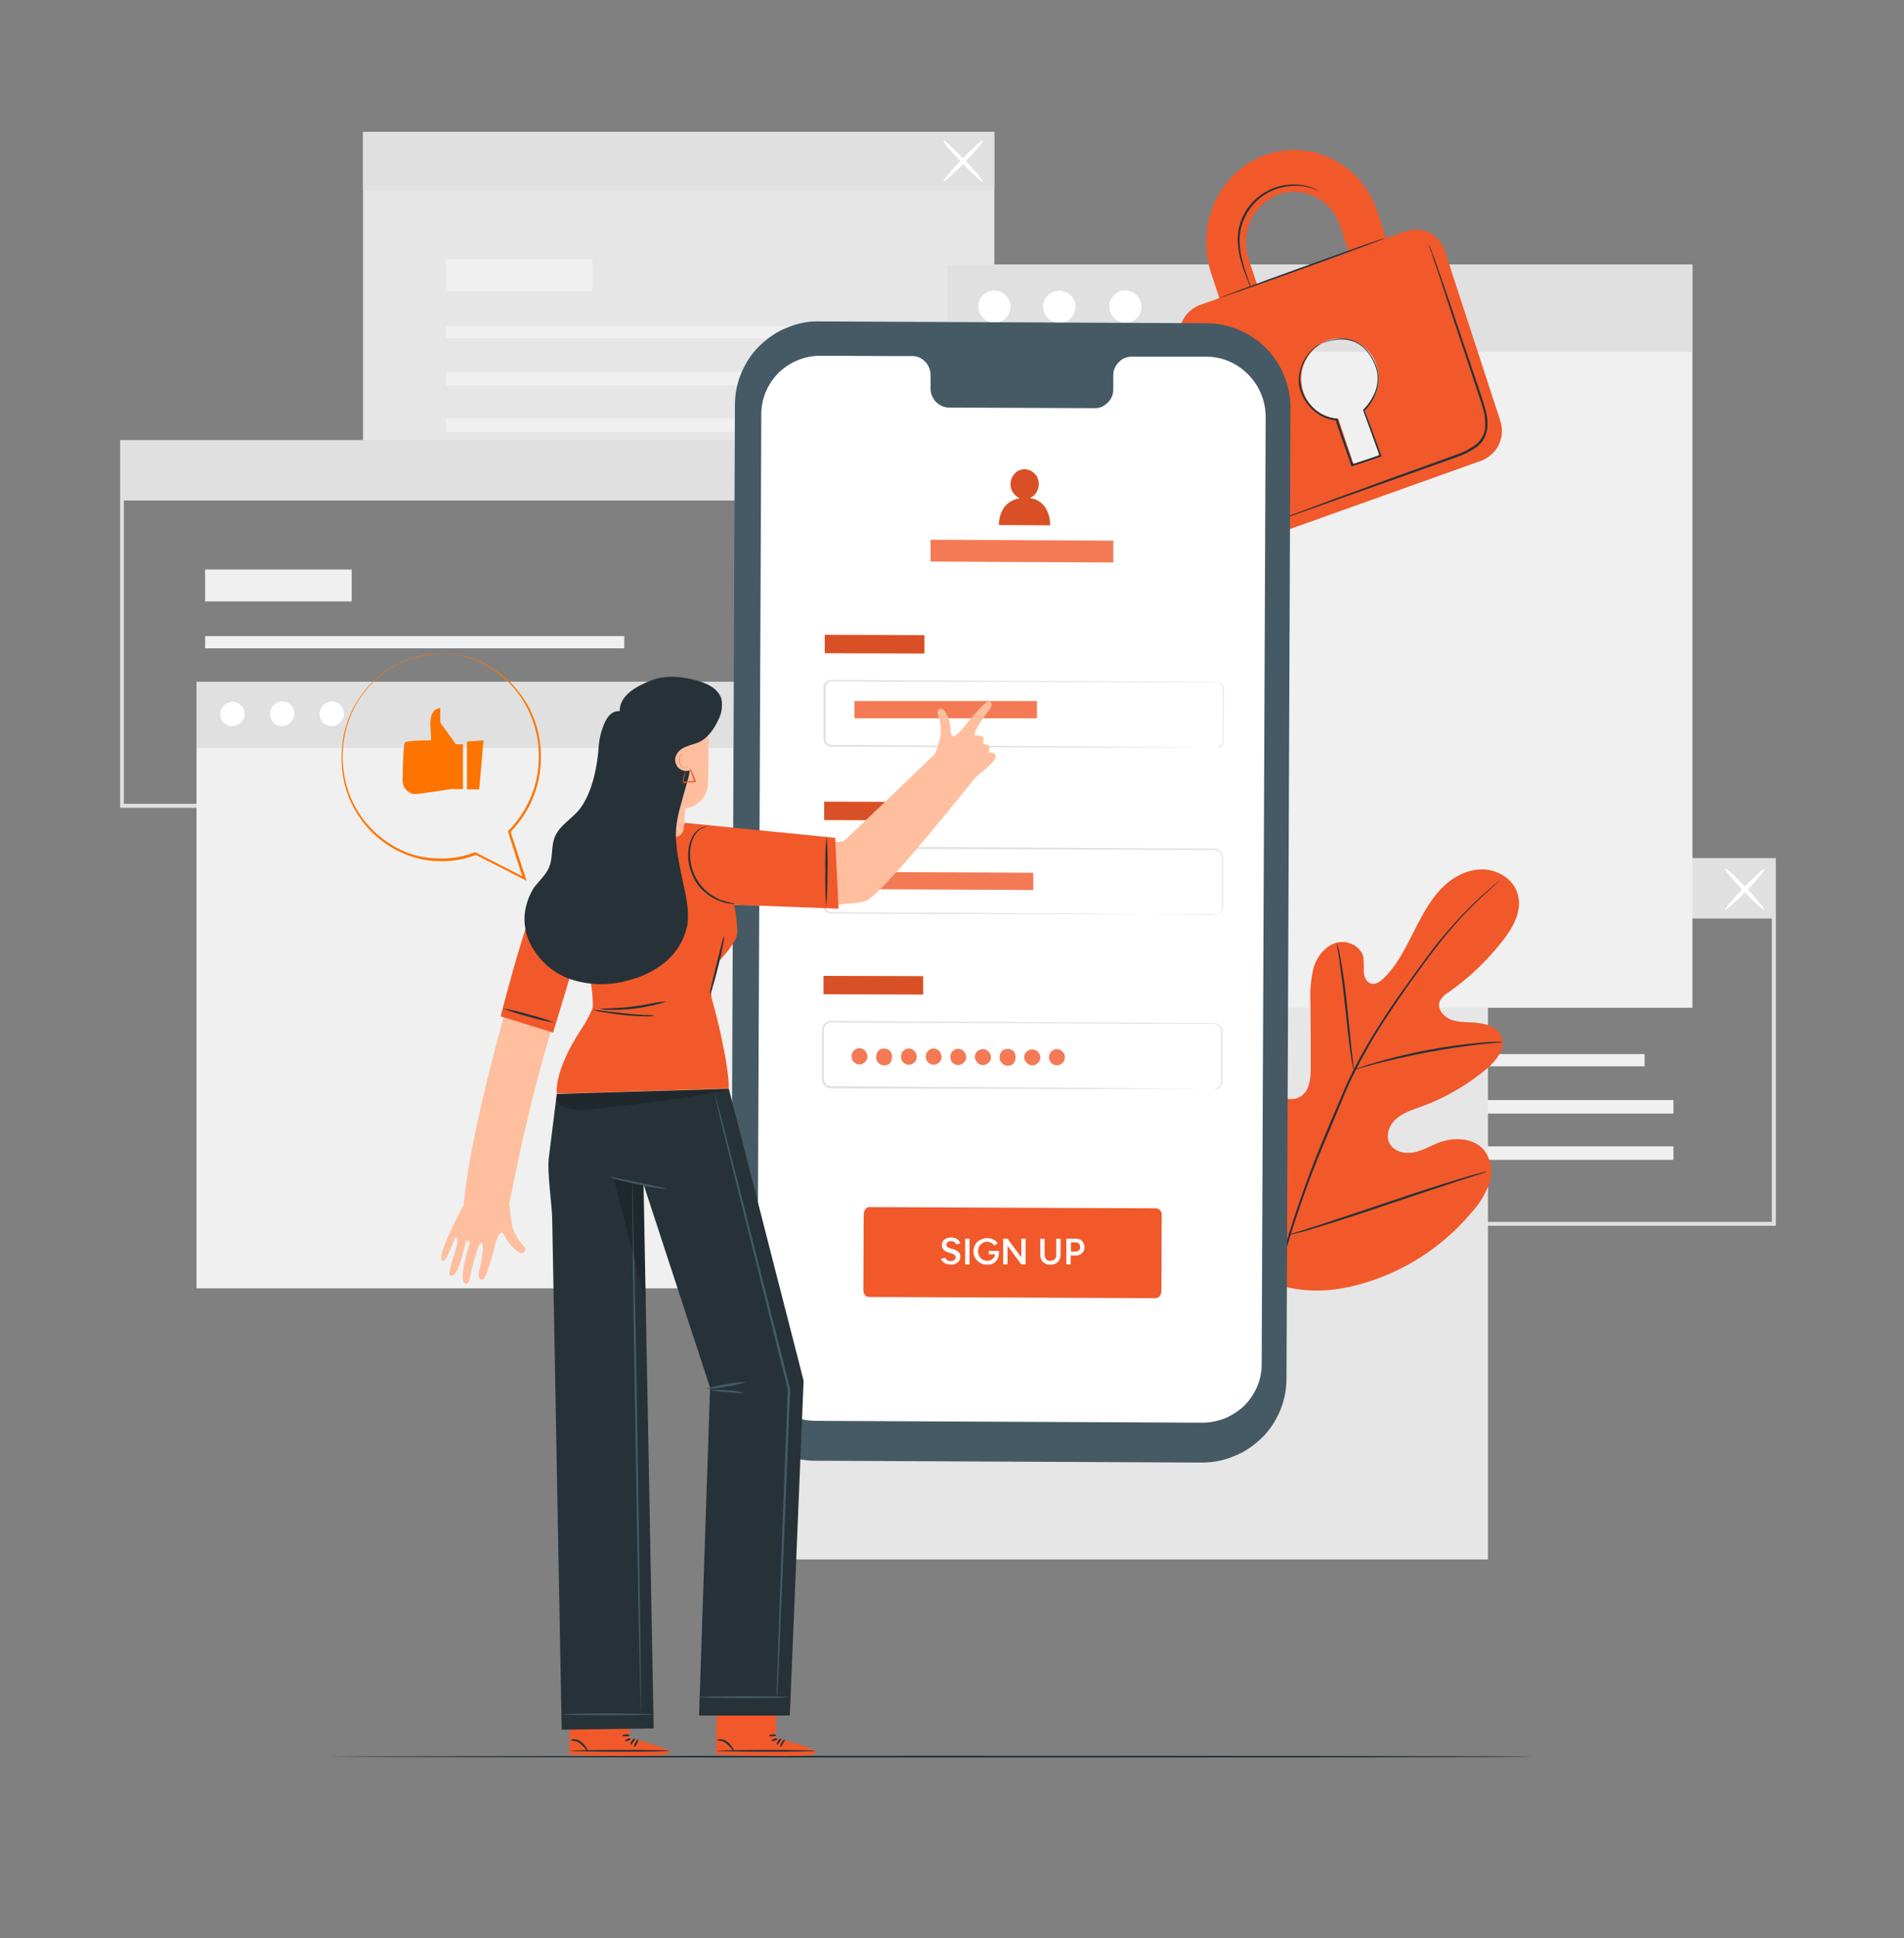 <?xml version="1.0" encoding="utf-8"?>
<!-- Generator: Adobe Illustrator 27.9.0, SVG Export Plug-In . SVG Version: 6.00 Build 0)  -->
<svg version="1.1" id="Layer_1" xmlns="http://www.w3.org/2000/svg" xmlns:xlink="http://www.w3.org/1999/xlink" x="0px" y="0px"
	 viewBox="0 0 621 632" style="enable-background:new 0 0 621 632;" xml:space="preserve">
<rect x="0" y="0" width="621" height="632" fill="#808080" stroke="none"/>
<style type="text/css">
	.st0{fill:#E0E0E0;}
	.st1{fill:#F0F0F0;}
	.st2{fill:#FFFFFF;}
	.st3{fill:#E6E6E6;}
	.st4{fill:#263238;}
	.st5{fill:#F1592B;}
	.st6{fill:#F1592A;}
	.st7{fill:#455A64;}
	.st8{opacity:0.1;enable-background:new    ;}
	.st9{opacity:0.2;fill:#FFFFFF;enable-background:new    ;}
	.st10{opacity:0.2;}
	.st11{fill:#FD7401;}
	.st12{fill:#FFBE9D;}
	.st13{fill:#EB996E;}
	.st14{opacity:0.2;enable-background:new    ;}
</style>
<path class="st0" d="M579.1,399.7H372V279.8h207.2V399.7z M373.3,398.4h204.6V281.1H373.3V398.4z"/>
<path class="st1" d="M536.4,343.7H399.7v4h136.7V343.7z"/>
<path class="st1" d="M545.8,358.7H399.7v4.4h146.1V358.7z"/>
<path class="st1" d="M545.8,373.8H399.7v4.4h146.1V373.8z"/>
<path class="st1" d="M447.5,322h-47.8v10.4h47.8V322z"/>
<path class="st0" d="M578.5,280.4H372.7v19.1h205.9V280.4z"/>
<path class="st2" d="M562.7,296.7c-0.3-0.3,2.4-3.5,5.9-7.1c3.5-3.7,6.6-6.5,6.9-6.2c0.3,0.2-2.4,3.5-5.9,7.2
	C566,294.1,562.9,296.9,562.7,296.7z"/>
<path class="st2" d="M575.5,296.7c-0.3,0.3-3.3-2.5-6.9-6.2c-3.5-3.7-6.2-6.9-5.9-7.2c0.3-0.3,3.3,2.5,6.9,6.2
	C573.1,293.2,575.7,296.4,575.5,296.7z"/>
<path class="st3" d="M324.2,43H118.4v118.6h205.9V43z"/>
<path class="st1" d="M282.1,106.3H145.5v4h136.7V106.3z"/>
<path class="st1" d="M291.6,121.3H145.5v4.4h146.1V121.3z"/>
<path class="st1" d="M291.6,136.4H145.5v4.4h146.1V136.4z"/>
<path class="st1" d="M193.2,84.6h-47.8V95h47.8V84.6z"/>
<path class="st0" d="M324.2,43H118.4v19.1h205.9V43z"/>
<path class="st2" d="M307.7,59.2c-0.3-0.2,2.4-3.5,5.9-7.1c3.5-3.7,6.6-6.5,6.9-6.2c0.3,0.3-2.4,3.5-5.9,7.1
	C311.1,56.6,308,59.4,307.7,59.2z"/>
<path class="st2" d="M320.5,59.2c-0.3,0.3-3.3-2.5-6.9-6.2c-3.5-3.7-6.2-6.9-5.9-7.1c0.3-0.3,3.3,2.5,6.9,6.2
	C318.1,55.7,320.8,58.9,320.5,59.2z"/>
<path class="st0" d="M246.3,263.4H39.2V143.5h207.1V263.4z M40.4,262.1H245V144.8H40.4V262.1z"/>
<path class="st1" d="M203.6,207.4H66.9v4h136.7V207.4z"/>
<path class="st1" d="M213,222.4H66.9v4.4H213V222.4z"/>
<path class="st1" d="M213,237.5H66.9v4.4H213V237.5z"/>
<path class="st1" d="M114.6,185.7H66.9v10.4h47.8V185.7z"/>
<path class="st0" d="M245.6,144.1H39.8v19.1h205.9V144.1z"/>
<path class="st3" d="M485.3,290.9H242.2v217.6h243.1V290.9z"/>
<path class="st1" d="M254.5,222.3H64.1v197.8h190.4V222.3z"/>
<path class="st0" d="M254.5,222.3H64.1v21.6h190.4V222.3z"/>
<path class="st2" d="M79.8,232.9c0,0.8-0.3,1.5-0.8,2.2c-0.5,0.6-1.1,1.1-1.8,1.4c-0.7,0.3-1.5,0.3-2.3,0.2c-0.8-0.2-1.5-0.6-2-1.1
	c-0.5-0.6-0.9-1.3-1-2c-0.1-0.8-0.1-1.6,0.3-2.3c0.3-0.7,0.8-1.3,1.5-1.8c0.7-0.4,1.4-0.7,2.2-0.7c1.1,0,2.1,0.5,2.9,1.3
	C79.4,230.8,79.8,231.8,79.8,232.9z"/>
<path class="st2" d="M96,232.9c0,0.8-0.3,1.5-0.8,2.2c-0.5,0.6-1.1,1.1-1.8,1.4c-0.7,0.3-1.5,0.3-2.3,0.2c-0.8-0.2-1.5-0.6-2-1.1
	c-0.5-0.6-0.9-1.3-1-2.1c-0.1-0.8-0.1-1.6,0.3-2.3c0.3-0.7,0.8-1.3,1.5-1.8c0.7-0.4,1.4-0.7,2.2-0.7c1.1,0,2.1,0.5,2.9,1.3
	C95.6,230.8,96,231.8,96,232.9z"/>
<path class="st2" d="M112.2,232.9c0,0.8-0.3,1.5-0.8,2.2c-0.5,0.6-1.1,1.1-1.8,1.4s-1.5,0.3-2.3,0.2c-0.8-0.2-1.5-0.6-2-1.1
	c-0.5-0.6-0.9-1.3-1-2.1c-0.1-0.8,0-1.6,0.3-2.3c0.3-0.7,0.8-1.3,1.5-1.8c0.7-0.4,1.4-0.7,2.2-0.7c1.1,0,2.1,0.5,2.9,1.3
	C111.8,230.8,112.2,231.8,112.2,232.9z"/>
<path class="st1" d="M552,86.3H308.9v242.3H552V86.3z"/>
<path class="st0" d="M552,86.3H308.9v28.4H552V86.3z"/>
<path class="st2" d="M329.6,100.2c0,1-0.4,2-1,2.9c-0.6,0.8-1.4,1.5-2.4,1.8c-1,0.4-2,0.4-3,0.2c-1-0.2-1.9-0.7-2.6-1.5
	c-0.7-0.7-1.2-1.7-1.4-2.7c-0.2-1-0.1-2.1,0.3-3c0.4-0.9,1.1-1.8,1.9-2.3c0.9-0.6,1.9-0.9,2.9-0.9c1.4,0,2.8,0.6,3.8,1.7
	C329.1,97.4,329.6,98.8,329.6,100.2z"/>
<path class="st2" d="M349.4,96.5c0.7,0.8,1.2,1.7,1.3,2.7c0.2,1,0,2.1-0.4,3c-0.4,0.9-1.1,1.7-2,2.3c-0.9,0.6-1.9,0.8-2.9,0.8
	c-1,0-2-0.4-2.9-0.9c-0.8-0.6-1.5-1.4-1.9-2.4s-0.5-2-0.3-3c0.2-1,0.7-1.9,1.5-2.7c1-1,2.4-1.5,3.8-1.5
	C347.1,94.9,348.4,95.5,349.4,96.5z"/>
<path class="st2" d="M372.3,100.2c0,1-0.4,2-1,2.9c-0.6,0.8-1.4,1.5-2.4,1.8c-1,0.4-2,0.4-3,0.2c-1-0.2-1.9-0.7-2.6-1.5
	c-0.7-0.7-1.2-1.7-1.4-2.7c-0.2-1-0.1-2.1,0.3-3c0.4-0.9,1.1-1.8,1.9-2.3c0.9-0.6,1.9-0.9,2.9-0.9c1.4,0,2.8,0.6,3.8,1.7
	C371.8,97.4,372.3,98.8,372.3,100.2z"/>
<path class="st4" d="M499.5,572.8c0,0.2-87.8,0.3-196,0.3c-108.2,0-196-0.2-196-0.3s87.8-0.3,196-0.3S499.5,572.6,499.5,572.8z"/>
<path class="st5" d="M413.9,418c-19.5-13.6-24-39-23.2-61.7c0.1-3.8-0.3-7.8,1.5-11.1c1.8-3.3,6-5.6,9.4-4c2.8,1.3,4,4.6,5.6,7.3
	c2.1,3.6,5.2,6.6,8.9,8.5c2.4,1.3,5.4,2,7.8,0.7c3.3-1.8,3.7-6.3,3.6-10.1c0-7.1,0-14.1-0.1-21.1c-0.2-3.8,0.2-7.6,1.1-11.2
	c1.2-3.6,3.8-6.9,7.4-7.9c3.6-1,8,1.1,8.8,4.8c0.1,1.6,0.2,3.1,0.1,4.7c0.1,1.6,0.8,3.3,2.3,3.8c1.5,0.5,3-0.6,4.2-1.7
	c3.9-3.8,6.5-8.7,9-13.6c2.5-4.9,4.9-9.9,8.4-14.1c3.5-4.2,8.4-7.5,13.9-7.8c5.5-0.3,11.2,3,12.5,8.4c1.4,5.3-1.7,10.7-5.1,15
	c-5,6.4-10.9,12-17.6,16.7c-1.3,0.7-2.3,1.8-2.9,3.1c-0.8,2.5,1.6,5.1,4.1,5.9c2.8,0.9,5.9,0.6,8.8,1c3,0.4,6.1,1.6,7.3,4.4
	c1.5,3.9-1.7,7.9-4.9,10.6c-6.4,5.3-13.6,9.5-21.4,12.3c-2.8,1-5.7,1.9-8,3.9c-2.2,1.9-3.6,5.3-2.2,8c1.4,2.7,4.8,3.5,7.7,3
	c2.9-0.5,5.5-2.1,8.3-3.2c5.2-2,11.9-1.6,15.2,2.9c1,1.5,1.7,3.3,1.9,5.1c0.2,1.8,0,3.7-0.6,5.4c-1.3,3.5-3.2,6.6-5.7,9.3
	c-8.3,9.9-19,17.4-31.2,21.8C437,421.3,425.9,422.4,413.9,418"/>
<path class="st4" d="M489.8,286.5c0,0-0.1,0.1-0.4,0.4l-1.1,1c-1,0.9-2.4,2.2-4.3,3.9c-5.2,4.8-10,10-14.4,15.6
	c-2.8,3.5-5.7,7.5-8.8,11.8c-3.1,4.3-6.3,9-9.5,13.9c-3.4,5.2-6.5,10.6-9.3,16.2c-1.5,2.9-2.8,5.9-4.1,9l-3.9,9.4
	c-5.2,11.9-9.7,24-13.5,36.4c-3.1,10.1-5.2,20.5-6.3,31c-0.7,7.1-0.9,14.2-0.4,21.3c0.2,2.5,0.4,4.5,0.6,5.8
	c0.1,0.6,0.1,1.1,0.2,1.5v0.5c-0.1-0.2-0.1-0.3-0.1-0.5c-0.1-0.4-0.1-0.9-0.2-1.5c-0.2-1.3-0.5-3.3-0.7-5.8
	c-0.6-7.1-0.6-14.3,0.1-21.4c1.1-10.6,3.1-21,6.2-31.1c3.8-12.4,8.3-24.6,13.4-36.5l4-9.4c1.3-3.1,2.6-6.1,4.1-9
	c2.8-5.6,6-11,9.4-16.2c3.2-5.1,6.5-9.6,9.6-13.9c3.1-4.3,6-8.3,8.8-11.8c4.5-5.5,9.3-10.7,14.6-15.5c1.9-1.7,3.4-2.9,4.4-3.8
	l1.2-0.9C489.5,286.7,489.6,286.6,489.8,286.5z"/>
<path class="st4" d="M441.5,348.9c-0.2-0.5-0.3-1.1-0.4-1.6c-0.2-1-0.4-2.5-0.7-4.4c-0.5-3.8-1.1-9-1.7-14.7
	c-0.6-5.8-1.3-11-1.8-14.7c-0.3-1.9-0.5-3.4-0.7-4.4c-0.1-0.5-0.2-1.1-0.2-1.6c0.2,0.5,0.4,1,0.5,1.6c0.3,1,0.6,2.5,0.9,4.4
	c0.7,3.8,1.4,8.9,2,14.7c0.6,5.8,1.1,10.8,1.5,14.8c0.2,1.8,0.4,3.3,0.5,4.5C441.5,347.8,441.5,348.3,441.5,348.9z"/>
<path class="st4" d="M490.2,339.8c-0.6,0.1-1.2,0.2-1.9,0.2c-1.3,0.1-3.1,0.3-5.3,0.5c-4.5,0.5-10.6,1.4-17.3,2.6
	c-6.7,1.3-12.7,2.7-17.1,3.8c-2.2,0.6-3.9,1.1-5.1,1.4c-0.6,0.2-1.2,0.4-1.9,0.5c0.6-0.3,1.2-0.5,1.8-0.7c1.2-0.4,2.9-1,5.1-1.6
	c4.3-1.3,10.3-2.8,17.1-4.1c5.7-1.1,11.5-1.9,17.3-2.4c2.2-0.2,4-0.3,5.3-0.3C488.9,339.7,489.5,339.7,490.2,339.8z"/>
<path class="st4" d="M420.4,402.9c-0.1-0.2-0.2-0.4-0.3-0.6l-0.8-1.8c-0.7-1.5-1.7-3.8-2.9-6.6c-2.4-5.6-5.3-13.3-8.5-22
	c-3.2-8.6-6.1-16.4-8.3-22.1c-1.1-2.7-2-5-2.7-6.6l-0.7-1.8c-0.1-0.2-0.2-0.4-0.2-0.7c0.1,0.2,0.2,0.4,0.3,0.6l0.8,1.8
	c0.7,1.5,1.7,3.8,2.9,6.6c2.4,5.6,5.3,13.3,8.5,22c3.2,8.6,6.1,16.4,8.3,22.1c1.1,2.7,2,5,2.6,6.6c0.3,0.7,0.5,1.3,0.7,1.8
	C420.3,402.4,420.4,402.6,420.4,402.9z"/>
<path class="st4" d="M485,382c-0.2,0.1-0.4,0.2-0.6,0.3l-1.9,0.6l-6.9,2.2c-5.8,1.9-13.9,4.6-22.8,7.6c-8.8,3-16.9,5.6-22.8,7.4
	c-2.9,0.9-5.3,1.6-7,2l-1.9,0.5c-0.2,0.1-0.5,0.1-0.7,0.1c0.2-0.1,0.4-0.2,0.6-0.3l1.9-0.6l6.9-2.2c5.8-1.9,13.9-4.6,22.8-7.6
	c8.8-3,16.9-5.6,22.8-7.4c2.9-0.9,5.3-1.6,7-2l1.9-0.5C484.5,382.1,484.7,382.1,485,382z"/>
<path class="st6" d="M458.6,75.4l-6.5,2.3l-2.8-8.5c-5.1-15.7-21.5-24-36.5-18.7c-15,5.3-23,22.5-17.9,38.2l2.8,8.5l-6.5,2.3
	c-2.5,1-4.5,2.9-5.6,5.3c-1.1,2.4-1.3,5.2-0.4,7.7l18.1,55.4c0.4,1.3,1,2.4,1.8,3.4c0.8,1,1.9,1.8,3,2.4c1.2,0.6,2.4,1,3.7,1.1
	c1.3,0.1,2.6-0.1,3.9-0.5l67.5-24.1c2.5-1,4.6-2.9,5.7-5.3c1.1-2.4,1.3-5.2,0.4-7.8l-18.1-55.4c-0.4-1.3-1-2.4-1.9-3.4
	c-0.8-1-1.9-1.8-3-2.4c-1.2-0.6-2.4-0.9-3.7-1C461.2,74.8,459.9,75,458.6,75.4z M407.2,84.3c-1.4-4.1-1.1-8.5,0.7-12.4
	c1.8-3.9,5.1-6.9,9.1-8.5c2-0.7,4.1-1,6.2-0.8c2.1,0.2,4.1,0.7,6,1.7c1.9,1,3.5,2.3,4.9,3.9c1.3,1.6,2.4,3.5,3,5.5l2.8,8.5L410,92.8
	L407.2,84.3z M445.1,133.4l4.6,14.1c0.1,0.3,0.1,0.6-0.1,0.9c-0.1,0.3-0.4,0.5-0.6,0.6l-6.5,2.3c-0.3,0.1-0.5,0-0.8-0.1
	c-0.2-0.1-0.4-0.3-0.5-0.6l-4.7-14.1c-2.6-0.1-5-1.1-7.1-2.6c-2-1.6-3.5-3.7-4.3-6.2c-1.1-3.2-0.9-6.8,0.6-9.9
	c1.5-3.1,4.1-5.5,7.3-6.8c1.6-0.5,3.3-0.8,4.9-0.6c1.7,0.1,3.3,0.6,4.8,1.3c1.5,0.8,2.8,1.8,3.9,3.1c1.1,1.3,1.9,2.8,2.4,4.4
	c0.8,2.5,0.9,5.2,0.2,7.7C448.5,129.4,447.1,131.7,445.1,133.4L445.1,133.4z"/>
<path class="st4" d="M451.8,77.6c0,0.2-12.1,4.7-27.1,10.1c-15,5.4-27.3,9.7-27.3,9.6c-0.1-0.1,12.1-4.7,27.1-10.1
	C439.5,81.8,451.8,77.4,451.8,77.6z"/>
<path class="st4" d="M466.2,79.9c0.1,0.1,0.1,0.2,0.1,0.3c0.1,0.3,0.2,0.6,0.4,1c0.3,0.9,0.8,2.2,1.4,3.8l4.9,14.1
	c2,6,4.4,13.1,7.1,21c1.3,4,2.8,8.1,4.1,12.4c0.7,2.2,1.1,4.6,0.9,6.9c-0.1,1.2-0.5,2.4-1,3.5c-0.6,1.1-1.4,2-2.4,2.8
	c-2,1.4-4.1,2.5-6.4,3.3l-6.5,2.3l-12.3,4.4l-20.9,7.4l-14.1,5l-3.8,1.3l-1,0.3c-0.1,0-0.2,0.1-0.3,0.1c0,0,0.1,0,0.3-0.2l1-0.4
	l3.8-1.4l14-5.2l20.8-7.6l12.3-4.4l6.5-2.4c2.2-0.7,4.3-1.8,6.2-3.2c0.9-0.7,1.7-1.6,2.2-2.6c0.5-1,0.9-2.1,0.9-3.2
	c0.1-2.3-0.2-4.5-0.9-6.7c-1.4-4.3-2.8-8.5-4.1-12.4c-2.6-7.9-5.1-15-7-21c-1.9-6-3.5-10.8-4.7-14.2c-0.5-1.7-0.9-2.9-1.3-3.9
	l-0.3-1C466.2,80.1,466.2,80,466.2,79.9z"/>
<path class="st4" d="M430.6,62.5c0,0-0.7-0.3-1.9-0.8c-1.8-0.7-3.6-1.1-5.5-1.1c-2.8-0.1-5.6,0.4-8.2,1.5c-3.1,1.4-5.8,3.6-7.7,6.5
	c-1.9,2.8-3,6.2-3,9.6c0,2.8,0.5,5.6,1.3,8.3c0.7,2.3,1.3,4.1,1.8,5.4c0.3,0.6,0.5,1.3,0.7,2c-0.4-0.6-0.7-1.2-0.9-1.9
	c-0.5-1.3-1.3-3.1-2-5.4c-0.9-2.7-1.4-5.5-1.5-8.4c0-3.6,1-7,3-10c2-2.9,4.8-5.2,8-6.6c2.7-1.1,5.5-1.6,8.4-1.4
	c1.9,0.1,3.8,0.5,5.6,1.3c0.5,0.2,0.9,0.5,1.4,0.8C430.3,62.3,430.4,62.4,430.6,62.5z"/>
<path class="st4" d="M431.1,112c0.2-0.1,0.4-0.2,0.6-0.3c0.6-0.3,1.3-0.5,2-0.7c1.1-0.3,2.2-0.5,3.3-0.6c1.5-0.1,3,0.1,4.4,0.7
	c3.2,1.1,6.2,4.4,7.7,8.8c0.7,2.4,0.7,4.9,0,7.3c-0.8,2.6-2.2,4.9-4.1,6.8l0.1-0.3c1.7,4.6,3.5,9.6,5.4,14.8l0.1,0.3l-0.3,0.1
	l-2.9,1l-6.3,2.1l-0.3,0.1l-0.1-0.3c-1.7-5.2-3.6-10.1-5.1-14.9l0.3,0.2c-2.5-0.2-4.8-1.1-6.8-2.7c-1.8-1.4-3.2-3.1-4.2-5.1
	c-0.9-1.8-1.4-3.7-1.3-5.7c0.1-2,0.6-4,1.5-5.8c0.9-1.8,2.2-3.4,3.8-4.6C429.5,112.7,430.3,112.3,431.1,112
	c-0.8,0.4-1.5,0.9-2.2,1.4c-1.8,1.5-3.1,3.4-3.9,5.5c-0.7,1.6-1,3.4-0.9,5.1c0.1,1.8,0.5,3.5,1.3,5.1c1,1.9,2.4,3.6,4.1,4.9
	c1.9,1.5,4.1,2.3,6.5,2.5h0.2l0.1,0.2c1.4,4.7,3.3,9.6,5.1,14.9l-0.4-0.2l6.3-2.1l2.9-1l-0.2,0.4c-1.9-5.2-3.7-10.2-5.4-14.9v-0.2
	l0.2-0.2c1.8-1.8,3.2-4.1,4-6.5c0.7-2.3,0.7-4.7,0-6.9c-1.4-4.2-4.2-7.5-7.3-8.6c-1.4-0.5-2.8-0.8-4.3-0.7c-1.1,0-2.2,0.2-3.2,0.4
	C432,111.6,431.2,112,431.1,112z"/>
<path class="st7" d="M392.1,476.9l-126.3-0.6c-7.3,0-14.3-3-19.4-8.2c-5.1-5.2-8-12.2-8-19.5l1.3-316.5c0-3.6,0.7-7.2,2.1-10.5
	c1.4-3.3,3.4-6.4,6-8.9c2.6-2.5,5.6-4.6,9-5.9c3.3-1.4,6.9-2.1,10.5-2l126.2,0.6c7.3,0,14.3,3,19.4,8.1c5.1,5.2,8,12.2,8,19.5
	l-1.3,316.5c0,3.6-0.7,7.2-2.1,10.5s-3.4,6.4-6,8.9c-2.6,2.5-5.6,4.6-9,5.9C399.3,476.2,395.7,476.9,392.1,476.9z"/>
<path class="st2" d="M393.5,116.3H369c-0.8,0-1.6,0.2-2.3,0.5s-1.4,0.8-1.9,1.4c-0.6,0.6-1,1.3-1.3,2c-0.3,0.7-0.4,1.5-0.4,2.3v4.4
	c0,0.8-0.1,1.6-0.4,2.3c-0.3,0.7-0.7,1.4-1.3,2c-0.6,0.6-1.2,1-1.9,1.4c-0.7,0.3-1.5,0.5-2.3,0.5l-47.7-0.2c-1.6,0-3.1-0.7-4.3-1.9
	c-1.1-1.2-1.7-2.7-1.7-4.3v-4.4c0-1.6-0.6-3.2-1.7-4.3c-1.1-1.2-2.6-1.9-4.2-1.9h-8.6l-21.4-0.1c-5.1,0-10,2-13.6,5.5
	c-3.6,3.6-5.7,8.4-5.7,13.5l-1.3,308.9c0,2.5,0.5,5,1.4,7.4c1,2.3,2.4,4.5,4.1,6.3c1.8,1.8,3.9,3.2,6.2,4.2c2.3,1,4.8,1.5,7.4,1.5
	l126,0.6c2.5,0,5-0.5,7.4-1.4c2.3-1,4.5-2.4,6.3-4.1c1.8-1.8,3.2-3.9,4.2-6.2c1-2.3,1.5-4.8,1.5-7.4l1.3-308.9c0-5.1-2-10-5.6-13.7
	C403.5,118.4,398.6,116.3,393.5,116.3z"/>
<path class="st6" d="M377,423.3l-93.7-0.4c-1,0-1.8-1.1-1.7-2.4l0.1-24.5c0-1.3,0.8-2.4,1.8-2.4l93.7,0.4c0.5,0.1,1,0.4,1.3,0.8
	c0.3,0.4,0.5,1,0.4,1.5l-0.1,24.5C378.8,422.3,377.9,423.3,377,423.3z"/>
<path class="st6" d="M301.5,207.1L269,207l0,6l32.5,0.1L301.5,207.1z"/>
<path class="st8" d="M301.5,207.1L269,207l0,6l32.5,0.1L301.5,207.1z"/>
<path class="st0" d="M396.8,243.7c0.3,0,0.5-0.1,0.7-0.2c0.3-0.1,0.7-0.4,0.9-0.7c0.2-0.3,0.4-0.7,0.4-1c0-2,0-4.9,0-8.7
	c0-1.9,0-4,0-6.3c0-0.6,0-1.2,0-1.8c0.1-0.6,0-1.2-0.4-1.7c-0.2-0.2-0.4-0.4-0.7-0.6c-0.3-0.1-0.5-0.2-0.8-0.2h-2h-18.3L271,222.2
	c-0.3,0-0.5,0.1-0.8,0.2c-0.2,0.1-0.5,0.3-0.6,0.5c-0.3,0.5-0.4,1.1-0.3,1.7c0,1.3,0,2.5,0,3.8c0,2.5,0,5.1,0,7.6c0,1.3,0,2.5,0,3.8
	c-0.1,0.6-0.1,1.2,0,1.8c0.1,0.3,0.2,0.5,0.4,0.7c0.2,0.2,0.4,0.4,0.6,0.5c0.2,0.1,0.5,0.1,0.8,0.1h6.4l28.1,0.2l47.5,0.3l32,0.3
	l8.7,0.1h2.3c0.5,0,0.8,0,0.8,0h-0.8h-2.3h-8.7h-32l-47.5-0.2l-28.1-0.1h-6.4c-0.4,0-0.7,0-1-0.2c-0.3-0.1-0.6-0.4-0.9-0.6
	c-0.2-0.3-0.4-0.6-0.5-0.9c-0.1-0.3-0.1-0.7-0.1-1v-0.9c0-1.3,0-2.5,0-3.8c0-2.5,0-5.1,0-7.6c0-1.3,0-2.5,0-3.8c0-0.3,0-0.7,0-1
	c0-0.4,0.2-0.7,0.4-1c0.2-0.3,0.5-0.6,0.8-0.7c0.3-0.2,0.7-0.3,1.1-0.3l105.7,0.6l18.3,0.1h2c0.3,0,0.7,0.1,1,0.2
	c0.3,0.2,0.6,0.4,0.8,0.7c0.4,0.5,0.5,1.2,0.4,1.9c0,0.6,0,1.2,0,1.8c0,2.3,0,4.4,0,6.3c0,3.8-0.1,6.7-0.1,8.7
	c0,0.4-0.2,0.8-0.4,1.1c-0.2,0.3-0.6,0.5-0.9,0.7C397.4,243.7,397.1,243.7,396.8,243.7z"/>
<path class="st6" d="M338.2,228.6h-59.5v5.6h59.5V228.6z"/>
<path class="st9" d="M338.2,228.6h-59.5v5.6h59.5V228.6z"/>
<path class="st6" d="M301.3,261.5l-32.5-0.1l0,6l32.5,0.1L301.3,261.5z"/>
<path class="st8" d="M301.3,261.5l-32.5-0.1l0,6l32.5,0.1L301.3,261.5z"/>
<path class="st0" d="M396,298.2c0.3,0,0.5-0.1,0.8-0.1c0.4-0.1,0.7-0.3,1-0.5c0.3-0.2,0.5-0.6,0.6-0.9c0.2-0.5,0.3-1.1,0.2-1.6
	c0-0.6,0-1.3,0-2c0-1.5,0-3.1,0-5.1v-8c0.1-0.6-0.1-1.2-0.4-1.7c-0.3-0.5-0.8-0.9-1.4-1.1c-0.6-0.1-1.3-0.1-1.9-0.1h-18.2
	l-105.4-0.4c-0.6,0-1.1,0.2-1.5,0.6c-0.4,0.4-0.7,0.9-0.8,1.5c0,1.2,0,2.5,0,3.8c0,2.5,0,5.1,0,7.6c0,1.3,0,2.5,0,3.8
	c0,0.6,0,1.2,0.1,1.8c0.2,0.5,0.5,1,0.9,1.3c0.5,0.3,1,0.4,1.6,0.4h1.8h3.7l28,0.1l47.4,0.3l31.9,0.3l8.7,0.1h2.3L396,298.2
	l-0.7-0.1H393h-8.7h-31.9L305,298l-28-0.1h-5.5c-0.7,0-1.4-0.1-1.9-0.5c-0.6-0.4-1-1-1.2-1.7c-0.1-0.6-0.1-1.3-0.1-1.9
	c0-1.3,0-2.5,0-3.8c0-2.5,0-5.1,0-7.6c0-1.3,0-2.5,0-3.8c0.1-0.7,0.4-1.4,1-1.9c0.5-0.5,1.2-0.7,2-0.7l105.4,0.6l18.2,0.1
	c0.7,0,1.4,0,2,0.1c0.7,0.2,1.2,0.7,1.6,1.3c0.3,0.6,0.5,1.2,0.4,1.8c0,0.6,0,1.2,0,1.8c0,2.3,0,4.4,0,6.3s0,3.6,0,5.1
	c0,0.7,0,1.4,0,2c0,0.6,0,1.1-0.3,1.7c-0.2,0.3-0.4,0.7-0.7,0.9c-0.3,0.2-0.6,0.4-1,0.5C396.6,298.3,396.3,298.2,396,298.2z"/>
<path class="st6" d="M301.1,318.3l-32.5-0.1l0,6l32.5,0.1L301.1,318.3z"/>
<path class="st8" d="M301.1,318.3l-32.5-0.1l0,6l32.5,0.1L301.1,318.3z"/>
<path class="st0" d="M395.8,354.9c0.3,0,0.5-0.1,0.8-0.1c0.4-0.1,0.7-0.3,0.9-0.5c0.3-0.2,0.5-0.5,0.6-0.9c0.2-0.5,0.3-1.1,0.2-1.6
	c0-0.6,0-1.3,0-2c0-1.5,0-3.1,0-5.1v-8c0.1-0.6-0.1-1.2-0.4-1.7c-0.3-0.5-0.8-0.9-1.4-1.1c-0.6-0.1-1.3-0.2-1.9-0.1h-18.2
	l-105.4-0.4c-0.6,0-1.1,0.2-1.5,0.6c-0.4,0.4-0.7,0.9-0.8,1.5c0,1.3,0,2.5,0,3.8c0,2.5,0,5.1,0,7.6c0,1.3,0,2.5,0,3.8
	c0,0.6,0,1.2,0.1,1.8c0.2,0.5,0.5,1,0.9,1.3c0.5,0.3,1,0.4,1.6,0.4h5.5l28,0.2l47.4,0.3l31.9,0.3l8.7,0.1h2.3c0.5,0,0.8,0,0.8,0
	s-0.3,0-0.8,0h-2.3h-8.7h-31.9l-47.4-0.1l-28-0.1h-5.5c-0.7,0-1.4-0.1-1.9-0.5c-0.6-0.4-1-1-1.2-1.7c-0.1-0.6-0.1-1.3-0.1-1.9
	c0-1.3,0-2.5,0-3.8c0-2.5,0-5.1,0-7.6c0-1.3,0-2.5,0-3.9c0.1-0.7,0.4-1.4,1-1.9s1.2-0.7,2-0.7l105.4,0.6l18.2,0.1c0.7,0,1.4,0,2,0.1
	c0.7,0.2,1.2,0.7,1.6,1.3c0.3,0.6,0.5,1.2,0.4,1.8c0,0.6,0,1.2,0,1.8c0,2.3,0,4.4,0,6.3c0,1.9,0,3.6,0,5.1c0,0.7,0,1.4,0,2
	c0,0.6,0,1.1-0.3,1.7c-0.2,0.3-0.4,0.7-0.7,0.9c-0.3,0.2-0.6,0.4-1,0.5C396.4,354.9,396.1,355,395.8,354.9z"/>
<path class="st6" d="M337,284.6l-59.5-0.3l0,5.6l59.5,0.3L337,284.6z"/>
<path class="st9" d="M337,284.6l-59.5-0.3l0,5.6l59.5,0.3L337,284.6z"/>
<path class="st6" d="M282.9,344.6c0,0.5-0.2,1-0.5,1.4c-0.3,0.4-0.7,0.7-1.2,0.9c-0.5,0.2-1,0.2-1.5,0.1c-0.5-0.1-0.9-0.4-1.3-0.8
	c-0.3-0.4-0.6-0.8-0.6-1.4c-0.1-0.5,0-1,0.2-1.5c0.2-0.5,0.6-0.9,1-1.1c0.4-0.3,0.9-0.4,1.4-0.4c0.7,0,1.4,0.4,1.8,0.9
	C282.7,343.2,282.9,343.9,282.9,344.6z"/>
<path class="st6" d="M290.9,344.7c0,0.4,0,0.7-0.1,1c-0.1,0.3-0.3,0.6-0.5,0.9c-0.2,0.3-0.5,0.5-0.9,0.6s-0.7,0.2-1,0.2
	c-0.4,0-0.7-0.1-1-0.2c-0.3-0.1-0.6-0.4-0.9-0.6c-0.2-0.3-0.4-0.6-0.6-0.9c-0.1-0.3-0.2-0.7-0.1-1c0-0.4,0-0.7,0.1-1.1
	c0.1-0.3,0.3-0.6,0.6-0.9c0.2-0.3,0.5-0.5,0.9-0.6c0.3-0.1,0.7-0.2,1-0.2c0.4,0,0.7,0.1,1,0.2c0.3,0.1,0.6,0.4,0.9,0.6
	c0.2,0.3,0.4,0.6,0.5,0.9C290.9,343.9,291,344.3,290.9,344.7z"/>
<path class="st6" d="M299,344.7c0,0.5-0.2,1-0.5,1.4c-0.3,0.4-0.7,0.7-1.2,0.9c-0.5,0.2-1,0.2-1.5,0.1c-0.5-0.1-0.9-0.4-1.3-0.8
	c-0.3-0.4-0.6-0.8-0.6-1.4c-0.1-0.5,0-1,0.2-1.5c0.2-0.5,0.6-0.9,1-1.1c0.4-0.3,0.9-0.4,1.4-0.4c0.7,0,1.4,0.4,1.8,0.9
	C298.8,343.3,299,344,299,344.7z"/>
<path class="st6" d="M307.1,344.7c0,0.5-0.2,1-0.5,1.4s-0.7,0.7-1.2,0.9c-0.5,0.2-1,0.2-1.5,0.1c-0.5-0.1-0.9-0.4-1.3-0.8
	c-0.3-0.4-0.6-0.8-0.6-1.4c-0.1-0.5,0-1,0.2-1.5c0.2-0.5,0.6-0.9,1-1.1c0.4-0.3,0.9-0.4,1.4-0.4c0.7,0,1.4,0.4,1.8,0.9
	C306.8,343.3,307.1,344,307.1,344.7z"/>
<path class="st6" d="M315.1,344.8c0,0.5-0.2,1-0.5,1.4c-0.3,0.4-0.7,0.7-1.2,0.9c-0.5,0.2-1,0.2-1.5,0.1c-0.5-0.1-0.9-0.4-1.3-0.8
	c-0.3-0.4-0.6-0.8-0.6-1.4c-0.1-0.5,0-1,0.2-1.5c0.2-0.5,0.6-0.9,1-1.1c0.4-0.3,0.9-0.4,1.4-0.4c0.7,0,1.4,0.4,1.8,0.9
	C314.9,343.4,315.1,344.1,315.1,344.8z"/>
<path class="st6" d="M323.2,344.8c0,0.5-0.2,1-0.5,1.4c-0.3,0.4-0.7,0.7-1.2,0.9c-0.5,0.2-1,0.2-1.5,0.1c-0.5-0.1-0.9-0.4-1.3-0.8
	c-0.3-0.4-0.6-0.8-0.7-1.3c-0.1-0.5,0-1,0.2-1.5c0.2-0.5,0.5-0.9,1-1.1c0.4-0.3,0.9-0.4,1.4-0.4c0.7,0,1.4,0.3,1.9,0.9
	C322.9,343.4,323.2,344.1,323.2,344.8z"/>
<path class="st6" d="M331.2,344.8c0,0.4,0,0.7-0.1,1c-0.1,0.3-0.3,0.6-0.5,0.9c-0.2,0.3-0.5,0.5-0.9,0.6c-0.3,0.1-0.7,0.2-1,0.2
	c-0.4,0-0.7-0.1-1-0.2c-0.3-0.1-0.6-0.4-0.9-0.6c-0.2-0.3-0.4-0.6-0.6-0.9c-0.1-0.3-0.2-0.7-0.1-1c0-0.4,0-0.7,0.1-1.1
	c0.1-0.3,0.3-0.6,0.6-0.9c0.2-0.3,0.5-0.5,0.9-0.6c0.3-0.1,0.7-0.2,1-0.2c0.4,0,0.7,0.1,1,0.2c0.3,0.1,0.6,0.4,0.9,0.6
	c0.2,0.3,0.4,0.6,0.5,0.9C331.2,344.1,331.3,344.5,331.2,344.8z"/>
<path class="st6" d="M339.3,344.9c0,0.5-0.2,1-0.5,1.4c-0.3,0.4-0.7,0.7-1.2,0.9c-0.5,0.2-1,0.2-1.5,0.1c-0.5-0.1-0.9-0.4-1.3-0.8
	c-0.3-0.4-0.6-0.8-0.7-1.3c-0.1-0.5,0-1,0.2-1.5c0.2-0.5,0.5-0.9,1-1.1c0.4-0.3,0.9-0.4,1.4-0.4c0.7,0,1.4,0.3,1.9,0.9
	C339,343.5,339.3,344.2,339.3,344.9z"/>
<path class="st6" d="M347.3,344.9c0,0.5-0.2,1-0.5,1.4c-0.3,0.4-0.7,0.7-1.2,0.9c-0.5,0.2-1,0.2-1.5,0.1c-0.5-0.1-0.9-0.4-1.3-0.8
	c-0.3-0.4-0.6-0.8-0.6-1.4c-0.1-0.5,0-1,0.2-1.5c0.2-0.5,0.6-0.9,1-1.1c0.4-0.3,0.9-0.4,1.4-0.4c0.7,0,1.4,0.4,1.8,0.9
	C347.1,343.5,347.4,344.2,347.3,344.9z"/>
<g class="st10">
	<path class="st2" d="M282.9,344.6c0,0.5-0.2,1-0.5,1.4c-0.3,0.4-0.7,0.7-1.2,0.9c-0.5,0.2-1,0.2-1.5,0.1c-0.5-0.1-0.9-0.4-1.3-0.8
		c-0.3-0.4-0.6-0.8-0.6-1.4c-0.1-0.5,0-1,0.2-1.5c0.2-0.5,0.6-0.9,1-1.1c0.4-0.3,0.9-0.4,1.4-0.4c0.7,0,1.4,0.4,1.8,0.9
		C282.7,343.2,282.9,343.9,282.9,344.6z"/>
	<path class="st2" d="M290.9,344.7c0,0.4,0,0.7-0.1,1c-0.1,0.3-0.3,0.6-0.5,0.9c-0.2,0.3-0.5,0.5-0.9,0.6s-0.7,0.2-1,0.2
		c-0.4,0-0.7-0.1-1-0.2c-0.3-0.1-0.6-0.4-0.9-0.6c-0.2-0.3-0.4-0.6-0.6-0.9c-0.1-0.3-0.2-0.7-0.1-1c0-0.4,0-0.7,0.1-1.1
		c0.1-0.3,0.3-0.6,0.6-0.9c0.2-0.3,0.5-0.5,0.9-0.6c0.3-0.1,0.7-0.2,1-0.2c0.4,0,0.7,0.1,1,0.2c0.3,0.1,0.6,0.4,0.9,0.6
		c0.2,0.3,0.4,0.6,0.5,0.9C290.9,343.9,291,344.3,290.9,344.7z"/>
	<path class="st2" d="M299,344.7c0,0.5-0.2,1-0.5,1.4c-0.3,0.4-0.7,0.7-1.2,0.9c-0.5,0.2-1,0.2-1.5,0.1c-0.5-0.1-0.9-0.4-1.3-0.8
		c-0.3-0.4-0.6-0.8-0.6-1.4c-0.1-0.5,0-1,0.2-1.5c0.2-0.5,0.6-0.9,1-1.1c0.4-0.3,0.9-0.4,1.4-0.4c0.7,0,1.4,0.4,1.8,0.9
		C298.8,343.3,299,344,299,344.7z"/>
	<path class="st2" d="M307.1,344.7c0,0.5-0.2,1-0.5,1.4s-0.7,0.7-1.2,0.9c-0.5,0.2-1,0.2-1.5,0.1c-0.5-0.1-0.9-0.4-1.3-0.8
		c-0.3-0.4-0.6-0.8-0.6-1.4c-0.1-0.5,0-1,0.2-1.5c0.2-0.5,0.6-0.9,1-1.1c0.4-0.3,0.9-0.4,1.4-0.4c0.7,0,1.4,0.4,1.8,0.9
		C306.8,343.3,307.1,344,307.1,344.7z"/>
	<path class="st2" d="M315.1,344.8c0,0.5-0.2,1-0.5,1.4c-0.3,0.4-0.7,0.7-1.2,0.9c-0.5,0.2-1,0.2-1.5,0.1c-0.5-0.1-0.9-0.4-1.3-0.8
		c-0.3-0.4-0.6-0.8-0.6-1.4c-0.1-0.5,0-1,0.2-1.5c0.2-0.5,0.6-0.9,1-1.1c0.4-0.3,0.9-0.4,1.4-0.4c0.7,0,1.4,0.4,1.8,0.9
		C314.9,343.4,315.1,344.1,315.1,344.8z"/>
	<path class="st2" d="M323.2,344.8c0,0.5-0.2,1-0.5,1.4c-0.3,0.4-0.7,0.7-1.2,0.9c-0.5,0.2-1,0.2-1.5,0.1c-0.5-0.1-0.9-0.4-1.3-0.8
		c-0.3-0.4-0.6-0.8-0.7-1.3c-0.1-0.5,0-1,0.2-1.5c0.2-0.5,0.5-0.9,1-1.1c0.4-0.3,0.9-0.4,1.4-0.4c0.7,0,1.4,0.3,1.9,0.9
		C322.9,343.4,323.2,344.1,323.2,344.8z"/>
	<path class="st2" d="M331.2,344.8c0,0.4,0,0.7-0.1,1c-0.1,0.3-0.3,0.6-0.5,0.9c-0.2,0.3-0.5,0.5-0.9,0.6c-0.3,0.1-0.7,0.2-1,0.2
		c-0.4,0-0.7-0.1-1-0.2c-0.3-0.1-0.6-0.4-0.9-0.6c-0.2-0.3-0.4-0.6-0.6-0.9c-0.1-0.3-0.2-0.7-0.1-1c0-0.4,0-0.7,0.1-1.1
		c0.1-0.3,0.3-0.6,0.6-0.9c0.2-0.3,0.5-0.5,0.9-0.6c0.3-0.1,0.7-0.2,1-0.2c0.4,0,0.7,0.1,1,0.2c0.3,0.1,0.6,0.4,0.9,0.6
		c0.2,0.3,0.4,0.6,0.5,0.9C331.2,344.1,331.3,344.5,331.2,344.8z"/>
	<path class="st2" d="M339.3,344.9c0,0.5-0.2,1-0.5,1.4c-0.3,0.4-0.7,0.7-1.2,0.9c-0.5,0.2-1,0.2-1.5,0.1c-0.5-0.1-0.9-0.4-1.3-0.8
		c-0.3-0.4-0.6-0.8-0.7-1.3c-0.1-0.5,0-1,0.2-1.5c0.2-0.5,0.5-0.9,1-1.1c0.4-0.3,0.9-0.4,1.4-0.4c0.7,0,1.4,0.3,1.9,0.9
		C339,343.5,339.3,344.2,339.3,344.9z"/>
	<path class="st2" d="M347.3,344.9c0,0.5-0.2,1-0.5,1.4c-0.3,0.4-0.7,0.7-1.2,0.9c-0.5,0.2-1,0.2-1.5,0.1c-0.5-0.1-0.9-0.4-1.3-0.8
		c-0.3-0.4-0.6-0.8-0.6-1.4c-0.1-0.5,0-1,0.2-1.5c0.2-0.5,0.6-0.9,1-1.1c0.4-0.3,0.9-0.4,1.4-0.4c0.7,0,1.4,0.4,1.8,0.9
		C347.1,343.5,347.4,344.2,347.3,344.9z"/>
</g>
<path class="st6" d="M335.9,162.4c0.9-0.4,1.6-1,2.1-1.8c0.5-0.8,0.8-1.7,0.8-2.7c0-0.6-0.1-1.2-0.3-1.8c-0.2-0.6-0.5-1.1-1-1.6
	s-0.9-0.8-1.5-1.1c-0.6-0.2-1.2-0.4-1.8-0.4c-0.6,0-1.2,0.1-1.8,0.4c-0.6,0.2-1.1,0.6-1.5,1.1s-0.8,1-1,1.6
	c-0.2,0.6-0.3,1.2-0.3,1.8c0,1,0.2,1.9,0.8,2.7c0.5,0.8,1.3,1.5,2.2,1.9c-7.1,1.1-6.8,8.7-6.8,8.7l16.7,0.1
	C342.5,171.3,342.9,163.5,335.9,162.4z"/>
<path class="st8" d="M335.9,162.4c0.9-0.4,1.6-1,2.1-1.8c0.5-0.8,0.8-1.7,0.8-2.7c0-0.6-0.1-1.2-0.3-1.8c-0.2-0.6-0.5-1.1-1-1.6
	s-0.9-0.8-1.5-1.1c-0.6-0.2-1.2-0.4-1.8-0.4c-0.6,0-1.2,0.1-1.8,0.4c-0.6,0.2-1.1,0.6-1.5,1.1s-0.8,1-1,1.6
	c-0.2,0.6-0.3,1.2-0.3,1.8c0,1,0.2,1.9,0.8,2.7c0.5,0.8,1.3,1.5,2.2,1.9c-7.1,1.1-6.8,8.7-6.8,8.7l16.7,0.1
	C342.5,171.3,342.9,163.5,335.9,162.4z"/>
<path class="st6" d="M363.1,176.3l-59.6-0.3l0,7.1l59.6,0.3L363.1,176.3z"/>
<path class="st9" d="M363.1,176.3l-59.6-0.3l0,7.1l59.6,0.3L363.1,176.3z"/>
<path class="st11" d="M143.8,213.2h-0.6l-1.7,0.1c-0.9,0.1-1.9,0.2-2.8,0.4c-0.6,0.1-1.2,0.2-1.8,0.3l-2,0.5c-3.3,1-6.5,2.6-9.3,4.6
	c-3.7,2.7-6.9,6.2-9.2,10.2c-1.4,2.3-2.4,4.8-3.2,7.3c-0.8,2.8-1.3,5.7-1.4,8.6c-0.1,1.5-0.1,3.1,0.1,4.6c0,0.8,0.2,1.5,0.3,2.3
	c0.1,0.8,0.2,1.6,0.4,2.3c1.1,5.1,3.4,9.8,6.7,13.8c3.3,4,7.5,7.2,12.2,9.3c3.4,1.5,7.1,2.3,10.9,2.4c3.9,0.2,7.7-0.3,11.4-1.6
	l1.1-0.4h0.2l0.1,0.1l15.9,8.1l-0.5,0.4c-1.7-5.3-3.4-10.4-4.9-15.3v-0.2l0.1-0.1c3.9-3.9,6.7-8.7,8.4-13.9
	c1.5-4.8,1.9-9.8,1.3-14.8c-0.6-4.4-2-8.7-4.2-12.6c-1.9-3.3-4.3-6.3-7.2-8.8c-2.4-2-5-3.7-7.8-5c-2.1-0.9-4.4-1.6-6.6-2.1l-2.5-0.4
	l-1.8-0.1l-1.1-0.1h-0.4c0.1,0,0.3,0,0.4,0h1.1l1.8,0.1l2.5,0.4c2.3,0.4,4.6,1.1,6.7,2c2.9,1.3,5.5,3,8,5c2.9,2.5,5.4,5.5,7.4,8.8
	c2.3,3.9,3.7,8.2,4.3,12.7c0.7,5,0.3,10.2-1.2,15.1c-1.6,5.3-4.6,10.2-8.5,14.2l0.1-0.3c1.6,4.9,3.2,10,5,15.3l0.2,0.8l-0.7-0.4
	l-15.9-8.1h0.3l-1.1,0.4c-3.7,1.3-7.7,1.9-11.6,1.7c-3.8-0.1-7.6-1-11.1-2.5c-6.7-2.9-12.2-7.8-15.8-14.2c-1.7-2.9-2.9-6.1-3.6-9.4
	c-0.2-0.8-0.3-1.6-0.4-2.4c-0.1-0.8-0.3-1.6-0.3-2.4c-0.3-4.5,0.1-9,1.4-13.3c0.8-2.6,1.9-5.1,3.3-7.4c2.4-4.1,5.6-7.6,9.4-10.3
	c2.9-2,6.1-3.6,9.5-4.6l2-0.5c0.6-0.1,1.2-0.2,1.8-0.3c0.9-0.2,1.9-0.3,2.8-0.3l1.7-0.1C143.4,213.2,143.6,213.2,143.8,213.2z"/>
<path class="st11" d="M151,242.7h-2.3l-5.1-7.1v-4.7c0,0-3.6-0.2-3.2,5.9c0.4,6.1,0,4.6,0,4.6s-7.7,0-8.3,0.7
	c-0.6,0.7-0.7,8.1-0.8,12.2c0,1,0.2,2,0.8,2.8c0.6,0.8,1.4,1.4,2.4,1.7c0.3,0.1,0.5,0.1,0.8,0.1c1.9,0,11.7-1.6,11.7-1.6h4
	L151,242.7z"/>
<path class="st11" d="M157.7,241.4l-1.4,16h-4v-15.6L157.7,241.4z"/>
<path class="st6" d="M205.3,566.7v-10.8l-19.4-0.1l-0.2,16.3l1.2,0.1c5.3,0.3,27.2,0.8,30.8-0.3
	C221.8,570.7,205.3,566.7,205.3,566.7z"/>
<path class="st4" d="M218.2,570.9c0,0.2-7.3,0.3-16.2,0.3c-8.9,0-16.2-0.2-16.2-0.3s7.3-0.3,16.2-0.3
	C211,570.6,218.2,570.7,218.2,570.9z"/>
<path class="st4" d="M205.7,568.9c-0.2-0.1,0-0.7,0.4-1.3c0.4-0.6,0.9-0.9,1-0.7c0.1,0.1-0.1,0.6-0.5,1.1
	C206.2,568.6,205.8,569,205.7,568.9z"/>
<path class="st4" d="M206.9,569.6c-0.2,0-0.1-0.7,0.3-1.4c0.4-0.7,0.9-1.1,1-1c0.1,0.1-0.1,0.7-0.4,1.3
	C207.4,569.1,207.1,569.7,206.9,569.6z"/>
<path class="st4" d="M191.7,570.9c-0.1,0-0.4-0.2-0.8-0.7c-0.5-0.6-1.1-1.2-1.7-1.7c-0.6-0.5-1.3-0.8-2.1-0.9c-0.6-0.1-1,0-1-0.1
	c0-0.1,0.3-0.3,1-0.4c0.9,0,1.8,0.3,2.5,0.9c0.7,0.5,1.2,1.2,1.7,2C191.6,570.4,191.8,570.8,191.7,570.9z"/>
<path class="st4" d="M205.7,566.9c0.1,0.2-0.2,0.5-0.8,0.7s-1,0.1-1.1,0c0-0.1,0.4-0.4,0.8-0.6C205.2,566.9,205.6,566.7,205.7,566.9
	z"/>
<path class="st4" d="M205.4,565.8c0,0.2-0.5,0.3-1.2,0.4c-0.7,0-1.2-0.1-1.2-0.3c0-0.2,0.5-0.3,1.2-0.4
	C204.9,565.5,205.4,565.7,205.4,565.8z"/>
<path class="st6" d="M253.1,566.7v-10.8l-19.4-0.1l-0.2,16.2l1.2,0.1c5.3,0.3,27.2,1,30.8-0.1C269.5,570.7,253.1,566.7,253.1,566.7z
	"/>
<path class="st4" d="M266,570.9c0,0.2-7.2,0.3-16.2,0.3s-16.2-0.2-16.2-0.3s7.2-0.3,16.2-0.3C258.7,570.6,266,570.8,266,570.9z"/>
<path class="st4" d="M253.4,568.9c-0.2-0.1,0-0.7,0.4-1.3c0.4-0.6,0.9-0.9,1-0.7c0.1,0.1-0.1,0.6-0.5,1.1
	C253.9,568.6,253.6,569,253.4,568.9z"/>
<path class="st4" d="M254.6,569.6c-0.2,0-0.1-0.7,0.3-1.4c0.4-0.7,0.9-1.1,1-1c0.1,0.1-0.1,0.7-0.5,1.3
	C255.1,569.1,254.8,569.7,254.6,569.6z"/>
<path class="st4" d="M239.4,570.9c-0.1,0-0.4-0.2-0.8-0.7c-0.5-0.6-1.1-1.2-1.7-1.7c-0.6-0.5-1.3-0.8-2.1-0.9c-0.6-0.1-1,0-1-0.1
	c0-0.1,0.3-0.3,1-0.4c0.9,0,1.8,0.3,2.5,0.9c0.7,0.5,1.2,1.2,1.7,2C239.3,570.4,239.5,570.8,239.4,570.9z"/>
<path class="st4" d="M253.5,566.9c0.1,0.2-0.2,0.5-0.8,0.7s-1,0.1-1.1,0c0-0.1,0.4-0.4,0.8-0.6C252.9,566.9,253.4,566.7,253.5,566.9
	z"/>
<path class="st4" d="M253.2,565.8c0,0.2-0.5,0.3-1.2,0.4c-0.7,0-1.2-0.1-1.1-0.3c0-0.2,0.5-0.3,1.1-0.4
	C252.6,565.5,253.2,565.7,253.2,565.8z"/>
<path class="st12" d="M324.4,245.8c-0.5-0.5-1.8-0.3-1.8-0.3c0.1-0.7,0.1-1.5,0-2.2c-0.2-0.7-1.8-0.6-1.8-0.6
	c-0.1-0.6-0.1-1.2,0-1.8c0-0.1,0-0.3-0.1-0.4c-0.1-0.1-0.2-0.2-0.3-0.3c-0.8-0.3-1.6-0.5-2.4-0.4c-1-0.7,3-6.2,4.4-8
	c1.5-1.8,1.2-3.1-0.1-3.1c-0.9,0-5.5,5.3-6.9,7.1c-1.4,1.8-5.2,6.7-5.3,2.8c-0.1-4-1.7-6.9-2.7-7.4c-1-0.5-2.1,0.7-1.5,1.8
	c0.5,1.2,0.8,2.6,0.9,3.9c0.1,1.1,0.1,2.1-0.1,3.2c-0.4,1.9-1,3.9-1.7,5.7H305c0,0-27.6,26.5-29.6,28.3c-1.8,1.7-37.6-2-44.8-2.8
	c-2.4-0.4-4.9-0.5-7.4-0.5c-3.1,0.1-3.7,0.6-6.8,0.6c-7.9,0.1-15.7,0.8-23.4,2.1c-3.5,0.6-6.8,2.1-9.5,4.5c-2.7,2.3-4.7,5.4-5.8,8.7
	c-7.2,22.6-23.7,76.2-26.5,106.3c-2.2,4-4.2,8-5.9,12.2c-2,5.5-1.5,5.7-0.9,5.9c1.8,0.3,3.9-9.6,4.7-7.2c0.8,2.4-4,11.8-2,12.1
	c2.5,0.4,4.5-10.1,4.8-10.9c0.2-0.8,1.5-0.6,1.3,0.2c-0.4,1.1-3.9,12.9-1.4,13.3c1.4,0.2,1.5-2.3,1.5-2.3s2.5-11.3,3.7-11.1
	c1.2,0.2-0.1,6.9-0.7,9.1c-0.6,2.2,0.2,3.3,1.4,2.8c0.8-0.4,2.7-7.1,3.3-9.3c0.5-2.2,1.9-8.3,3.6-4.8c1.8,3.5,4.5,5.6,5.6,5.6
	c0.3,0,0.5-0.1,0.7-0.3c0.2-0.2,0.3-0.4,0.4-0.6c0.1-0.2,0.1-0.5,0-0.7c-0.1-0.2-0.2-0.4-0.4-0.6c-1-0.9-1.8-2-2.4-3.2
	c-0.6-0.9-1-1.9-1.3-3c-0.5-2.1-0.8-4.2-0.9-6.4l-0.2-1.3c2.8-14,11-55.2,22.8-81.4l4.8,9.9l2.1,7.4l-12.9,31.8l54.9-0.7l-8.2-31.5
	l9.9-32.9c10.8,0.2,38.4,0.6,43-1.4c5.8-2.5,35.7-40.3,35.7-40.3c2-1.5,3.8-3.1,5.6-4.9C323.7,248.4,325.5,246.9,324.4,245.8z"/>
<path class="st6" d="M180.4,336.7c1.6-5.4,9.8-32.3,9.8-32.3s4,21.9,3,24.5c-1,2.3-2.1,4.4-3.5,6.5c-9.3,14.1-8.1,21.2-8.1,21.2
	l56.1-1.7c0.1-7.8-4.5-26.1-5.5-29c-1-2.9,2.2-12.4,2.2-12.4s6.3-6.4,6.1-9.7c-0.1-3-0.5-5.9-1.1-8.8l34.1,1.3l-1.1-23.1l-49-4.9
	c-1.7,4.8-17.1,2.5-17.1,2.5c-16.7,0.6-17.7,3.6-24.6,9c-6.9,5.4-18.4,51.6-18.4,51.6L180.4,336.7z"/>
<path class="st4" d="M213.5,331.2c-1,0.2-2,0.2-2.9,0.2c-1.8,0-4.3-0.1-7.1-0.4c-2.8-0.3-5.3-0.7-7.1-1c-1-0.1-1.9-0.4-2.9-0.7
	c1,0,2,0.1,2.9,0.3c1.8,0.2,4.3,0.5,7,0.8c2.8,0.3,5.3,0.5,7.1,0.6C211.6,330.9,212.5,331,213.5,331.2z"/>
<path class="st4" d="M217.3,326.5c-1,0.5-2,0.8-3.1,1c-5,1.3-10.2,1.9-15.5,1.8c-1.1,0-2.2-0.1-3.2-0.3c1.1-0.1,2.1-0.2,3.2-0.2
	c2-0.1,4.7-0.2,7.7-0.6s5.7-0.9,7.6-1.3C215.2,326.8,216.3,326.6,217.3,326.5z"/>
<path class="st4" d="M236.2,305.2c0,1-0.2,1.9-0.4,2.9c-0.3,1.8-0.8,4.2-1.5,6.8c-0.6,2.6-1.3,5.1-1.8,6.7c-0.2,0.9-0.6,1.9-1,2.7
	c0.1-1,0.2-1.9,0.5-2.8c0.5-2,1-4.2,1.6-6.7c0.6-2.5,1.2-4.8,1.7-6.7C235.5,307,235.8,306.1,236.2,305.2z"/>
<path class="st4" d="M181,333.5c-2.9-0.5-5.8-1.1-8.6-2c-2.9-0.7-5.7-1.6-8.5-2.7c2.9,0.5,5.8,1.1,8.6,2
	C175.4,331.5,178.2,332.4,181,333.5z"/>
<path class="st4" d="M240,294.7c-0.5,0.1-1,0.1-1.4,0c-1.3-0.1-2.6-0.4-3.9-0.9c-2.1-0.8-3.9-2-5.5-3.5c-1.6-1.5-2.8-3.4-3.6-5.5
	c-0.9-2.3-1.3-4.7-1.1-7.1c0.1-2,0.7-3.9,1.7-5.6c0.8-1.1,1.9-2,3.2-2.4c0.3-0.1,0.7-0.1,1.1-0.1c0.3,0,0.4,0,0.4,0s-0.5,0-1.4,0.3
	c-1.2,0.4-2.2,1.3-2.9,2.4c-1.7,2.7-2.2,7.6-0.4,12.3c0.9,2.2,2.2,4.1,3.9,5.7c1.4,1.3,3,2.3,4.8,3.1
	C236.5,293.9,238.2,294.4,240,294.7z"/>
<path class="st4" d="M269.5,295.8c-0.3-3.9-0.4-7.8-0.3-11.7c-0.1-3.9,0-7.8,0.4-11.6c0.3,3.9,0.4,7.8,0.3,11.6
	C269.9,288,269.8,291.9,269.5,295.8z"/>
<path class="st12" d="M223.1,269.6c0.1-2.8,0.4-6,0.4-6s7-0.8,7.4-8c0.4-7.2,0-23.8,0-23.8l-12.6-6.5l-14,11l2.2,36l12.9,0.8
	c1,0,1.9-0.3,2.7-1C222.6,271.5,223.1,270.6,223.1,269.6z"/>
<path class="st13" d="M224.3,249.9c0,0,0,0.1-0.1,0.3c-0.1,0.1-0.2,0.2-0.4,0.3c-0.1,0.1-0.3,0.1-0.4,0.1c-0.8,0-1.6-0.9-1.9-2
	c-0.1-0.5-0.1-1.1,0-1.6c0-0.2,0.1-0.5,0.2-0.6c0.1-0.2,0.3-0.3,0.5-0.4c0.2-0.1,0.4-0.1,0.5,0c0.1,0.1,0.2,0.2,0.3,0.3
	c0.1,0.2,0,0.4,0,0.3c0,0,0-0.1-0.1-0.3c-0.1-0.1-0.2-0.2-0.3-0.2c-0.1,0-0.2,0-0.3,0.1c-0.2,0.1-0.3,0.2-0.4,0.4
	c-0.1,0.2-0.1,0.3-0.1,0.5c-0.1,0.5-0.1,1,0,1.4c0.3,1,0.9,1.8,1.5,1.9c0.1,0,0.2,0,0.4,0c0.1,0,0.2-0.1,0.3-0.2
	C224.3,250,224.3,249.9,224.3,249.9z"/>
<path class="st4" d="M235.3,227.9c-1-3.3-4.5-5-7.7-5.9c-4.9-1.4-10.2-2-15-0.2c-4.8,1.8-10.5,4.8-10.5,10.1
	c-2.8-0.2-4.4,2.2-5.5,5.3c-0.7,1.9-1.1,3.8-1.3,5.8c-0.4,6.9-2.3,16.4-6.8,21.5c-2.5,2.8-6,4.8-7.5,8.3c-1.3,3-0.6,6.7-1.8,9.7
	c-1,2.7-3.4,4.7-5.1,7c-1.7,2.7-2.7,5.8-3,8.9c-0.2,3.2,0.4,6.4,1.8,9.2c1.4,2.8,3.3,5.3,5.7,7.4c2.4,2,5.1,3.6,8.1,4.5
	c5.9,1.8,12.2,1.9,18.1,0.2c4.5-1.1,8.6-3.1,12.2-6c3.6-3,6.1-7.1,7.1-11.7c0.9-5.2-0.5-10.4-1.6-15.5c-3.4-16.2-2.4-17.1,1.8-32.1
	c0.1-0.3,0.2-0.5,0.2-0.8c0.1-0.3,0.1-0.4,0.2-0.6c0.1-0.6,0.2-1.2,0.2-1.8c-0.6,0.2-1.3,0.3-1.9,0.1c-0.6-0.1-1.2-0.5-1.7-0.9
	c-0.5-0.5-0.8-1.1-1-1.8c-0.2-0.7-0.1-1.4,0.1-2c0.3-0.7,0.7-1.4,1.3-1.9c0.6-0.5,1.2-0.9,2-1.2c1.4-0.6,2.9-0.9,4.3-1.5
	c2.9-1.4,4.9-4.3,6.3-7.3C235.4,232.7,235.7,230.2,235.3,227.9z"/>
<path class="st6" d="M224.9,250.3c0.3,0.4,0.5,0.8,0.7,1.3c0.4,0.8,0.9,1.9,1.4,3.2l0.1,0.2h-0.3l-1.3,0.1c-0.9,0-1.6,0.2-2.5,0.2
	c-0.1,0-0.1-0.1-0.2-0.1c-0.1-0.1-0.1-0.1-0.1-0.2c0-0.1,0-0.2,0-0.4c0-0.2,0.1-0.3,0.1-0.5l0.2-0.9c0.1-0.6,0.3-1.2,0.5-1.7
	c0,0.6-0.1,1.2-0.3,1.8l-0.2,0.9c-0.1,0.3-0.2,0.8,0,0.7c0.6,0,1.5-0.1,2.4-0.2l1.3-0.1l-0.2,0.3c-0.5-1.3-1-2.5-1.3-3.3
	C225.1,251.2,225,250.7,224.9,250.3z"/>
<path class="st4" d="M181.6,356.7l56.1-1.7l24.4,95.2l-4.5,109.2h-29.6l3.6-106.9l-21.7-66.3l3.3,177.4l-30,0.4l-3.1-166.8
	c-0.1-4.6-1.7-15.1-1.1-19.7L181.6,356.7z"/>
<path class="st7" d="M217.3,387.6c-0.9,0.1-1.8,0-2.7-0.2c-1.7-0.2-4-0.6-6.5-1.1c-2.5-0.5-4.8-1.1-6.5-1.6
	c-0.9-0.2-1.7-0.5-2.5-0.9c0-0.2,4.1,0.8,9.2,1.8C213.3,386.7,217.3,387.4,217.3,387.6z"/>
<path class="st7" d="M257.2,553.4c0,0.2-6.7,0.3-15,0.3c-8.3,0-15-0.2-15-0.3s6.7-0.3,15-0.3C250.5,553.1,257.2,553.2,257.2,553.4z"
	/>
<path class="st7" d="M212.9,559c0,0.2-6.5,0.3-14.6,0.3s-14.5-0.1-14.5-0.3c0-0.2,6.5-0.3,14.5-0.3
	C206.4,558.7,212.9,558.9,212.9,559z"/>
<path class="st7" d="M209.1,558.6c-0.2,0-1-38.8-1.8-86.6c-0.8-47.8-1.3-86.6-1.1-86.6c0.2,0,1,38.8,1.8,86.6
	C208.7,519.8,209.2,558.6,209.1,558.6z"/>
<path class="st7" d="M253.3,553.4c0-0.2,0-0.3,0-0.5v-1.5c0-1.4,0.1-3.3,0.2-5.8c0.2-5.1,0.4-12.4,0.7-21.4
	c0.7-18.1,1.6-43.1,2.7-70.6c0-0.3,0-0.5,0-0.7v0.1c-6.6-26.5-12.6-50.6-17-68.1l-5.1-20.6c-0.6-2.4-1-4.3-1.3-5.6
	c-0.2-0.6-0.3-1.1-0.3-1.5c0-0.2-0.1-0.3-0.1-0.5c0.1,0.2,0.1,0.3,0.2,0.5c0.1,0.4,0.2,0.8,0.4,1.4c0.3,1.3,0.8,3.2,1.5,5.6
	c1.3,4.9,3,11.9,5.3,20.6c4.4,17.4,10.5,41.4,17.2,68v0.1c0,0.2,0,0.5,0,0.7c-1.1,27.5-2.1,52.5-2.9,70.6c-0.4,9-0.7,16.3-0.9,21.4
	c-0.1,2.5-0.2,4.5-0.3,5.8c0,0.6-0.1,1.1-0.1,1.5C253.3,553.1,253.3,553.3,253.3,553.4z"/>
<path class="st7" d="M243.6,450.6c-2.1,0.7-4.3,1.2-6.5,1.5c-2.7,0.5-5.1,0.8-6.1,0.8v-0.3c0.3,0.1,0.5,0.2,0.5,0.2c0,0-0.2,0-0.6,0
	h-0.8l0.8-0.2c1-0.3,3.3-0.8,6-1.3C239.1,450.9,241.3,450.7,243.6,450.6z"/>
<path class="st7" d="M243.1,454.2c-2,0.1-3.9,0-5.9-0.3c-2,0-3.9-0.3-5.9-0.6C235.2,453,239.2,453.3,243.1,454.2z"/>
<path class="st14" d="M181.3,358.7c0.7,0.9,1.5,1.6,2.5,2.1c1,0.5,2,0.8,3.1,0.9c2.3,0.3,4.5,0.2,6.8-0.1c14.5-1.6,29.8-3.1,44-6.5
	c-18.3,1-37.7,0.7-56.1,1.7l-0.2,1.6"/>
<g class="st10">
	<path d="M200.2,384.5l10.3,40.1l-0.7-38.4L200.2,384.5z"/>
</g>
<g>
	<g>
		<path class="st2" d="M310.2,412.4c-0.4,0-0.8-0.1-1.2-0.2c-0.4-0.1-0.7-0.2-1-0.4c-0.3-0.2-0.5-0.4-0.7-0.6
			c-0.2-0.2-0.3-0.5-0.4-0.7l1.4-0.4c0.1,0.3,0.3,0.6,0.6,0.8s0.7,0.3,1.1,0.3c0.5,0,0.9-0.1,1.2-0.3c0.3-0.2,0.5-0.5,0.5-0.9
			c0-0.3-0.1-0.6-0.4-0.8c-0.3-0.2-0.6-0.4-1-0.5l-1-0.3c-0.4-0.1-0.7-0.3-1.1-0.5c-0.3-0.2-0.6-0.5-0.7-0.8
			c-0.2-0.3-0.3-0.7-0.3-1.1c0-0.8,0.3-1.4,0.8-1.8c0.5-0.4,1.2-0.7,2.2-0.7c0.5,0,1,0.1,1.4,0.2c0.4,0.2,0.7,0.4,1,0.7
			c0.3,0.3,0.5,0.6,0.6,1l-1.3,0.4c-0.1-0.3-0.3-0.6-0.6-0.8c-0.3-0.2-0.7-0.3-1.1-0.3c-0.5,0-0.8,0.1-1.1,0.3s-0.4,0.5-0.4,0.9
			c0,0.3,0.1,0.6,0.3,0.7s0.5,0.3,0.8,0.4l1,0.3c0.8,0.2,1.3,0.5,1.8,0.9s0.6,0.9,0.6,1.5c0,0.5-0.1,0.9-0.3,1.3
			c-0.2,0.4-0.6,0.7-1,0.9C311.4,412.3,310.9,412.4,310.2,412.4z"/>
		<path class="st2" d="M314.8,412.3v-8.4h1.4v8.4H314.8z"/>
		<path class="st2" d="M322,412.4c-0.8,0-1.6-0.2-2.3-0.6s-1.2-0.9-1.6-1.5c-0.4-0.7-0.6-1.4-0.6-2.2c0-0.9,0.2-1.6,0.6-2.3
			c0.4-0.7,0.9-1.2,1.6-1.5s1.4-0.6,2.3-0.6c0.5,0,0.9,0.1,1.4,0.2c0.4,0.2,0.8,0.4,1.2,0.6c0.3,0.3,0.6,0.6,0.8,0.9l-1.1,0.7
			c-0.2-0.2-0.3-0.4-0.6-0.6c-0.2-0.2-0.5-0.3-0.8-0.4c-0.3-0.1-0.6-0.2-0.9-0.2c-0.6,0-1.1,0.1-1.5,0.4c-0.4,0.3-0.8,0.6-1.1,1.1
			c-0.3,0.5-0.4,1-0.4,1.6c0,0.6,0.1,1.1,0.4,1.6c0.3,0.5,0.6,0.8,1.1,1.1c0.5,0.3,1,0.4,1.6,0.4c0.5,0,0.9-0.1,1.2-0.3
			c0.4-0.2,0.7-0.5,0.9-0.8s0.3-0.7,0.3-1.2l1.3-0.2c0,0.8-0.2,1.4-0.5,2s-0.8,1-1.3,1.3C323.4,412.3,322.8,412.4,322,412.4z
			 M322.5,409v-1.1h3.3v0.9l-0.7,0.2H322.5z"/>
		<path class="st2" d="M327.2,412.3v-8.4h1.4l4.5,6.1v-6.1h1.4v8.4h-1.4l-4.5-6.1v6.1H327.2z"/>
		<path class="st2" d="M342.6,412.4c-0.7,0-1.2-0.1-1.7-0.4c-0.5-0.3-0.9-0.6-1.2-1.1c-0.3-0.5-0.4-1.1-0.4-1.7v-5.3h1.4v5.3
			c0,0.4,0.1,0.7,0.2,1s0.4,0.5,0.7,0.7c0.3,0.2,0.6,0.2,1,0.2c0.4,0,0.7-0.1,1-0.2c0.3-0.2,0.5-0.4,0.7-0.7s0.2-0.6,0.2-1v-5.3h1.4
			v5.3c0,0.6-0.1,1.2-0.4,1.7c-0.3,0.5-0.7,0.9-1.2,1.1C343.8,412.3,343.2,412.4,342.6,412.4z"/>
		<path class="st2" d="M347.8,412.3v-8.4h3c0.6,0,1.1,0.1,1.5,0.3c0.4,0.2,0.8,0.6,1,1s0.4,0.9,0.4,1.4c0,0.5-0.1,1-0.3,1.4
			c-0.2,0.4-0.6,0.7-1,1c-0.4,0.2-0.9,0.4-1.4,0.4h-1.8v2.9H347.8z M349.2,408.1h1.7c0.4,0,0.7-0.1,1-0.4c0.3-0.3,0.4-0.6,0.4-1.1
			c0-0.4-0.1-0.8-0.4-1.1c-0.3-0.3-0.7-0.4-1.1-0.4h-1.5V408.1z"/>
	</g>
</g>
</svg>

